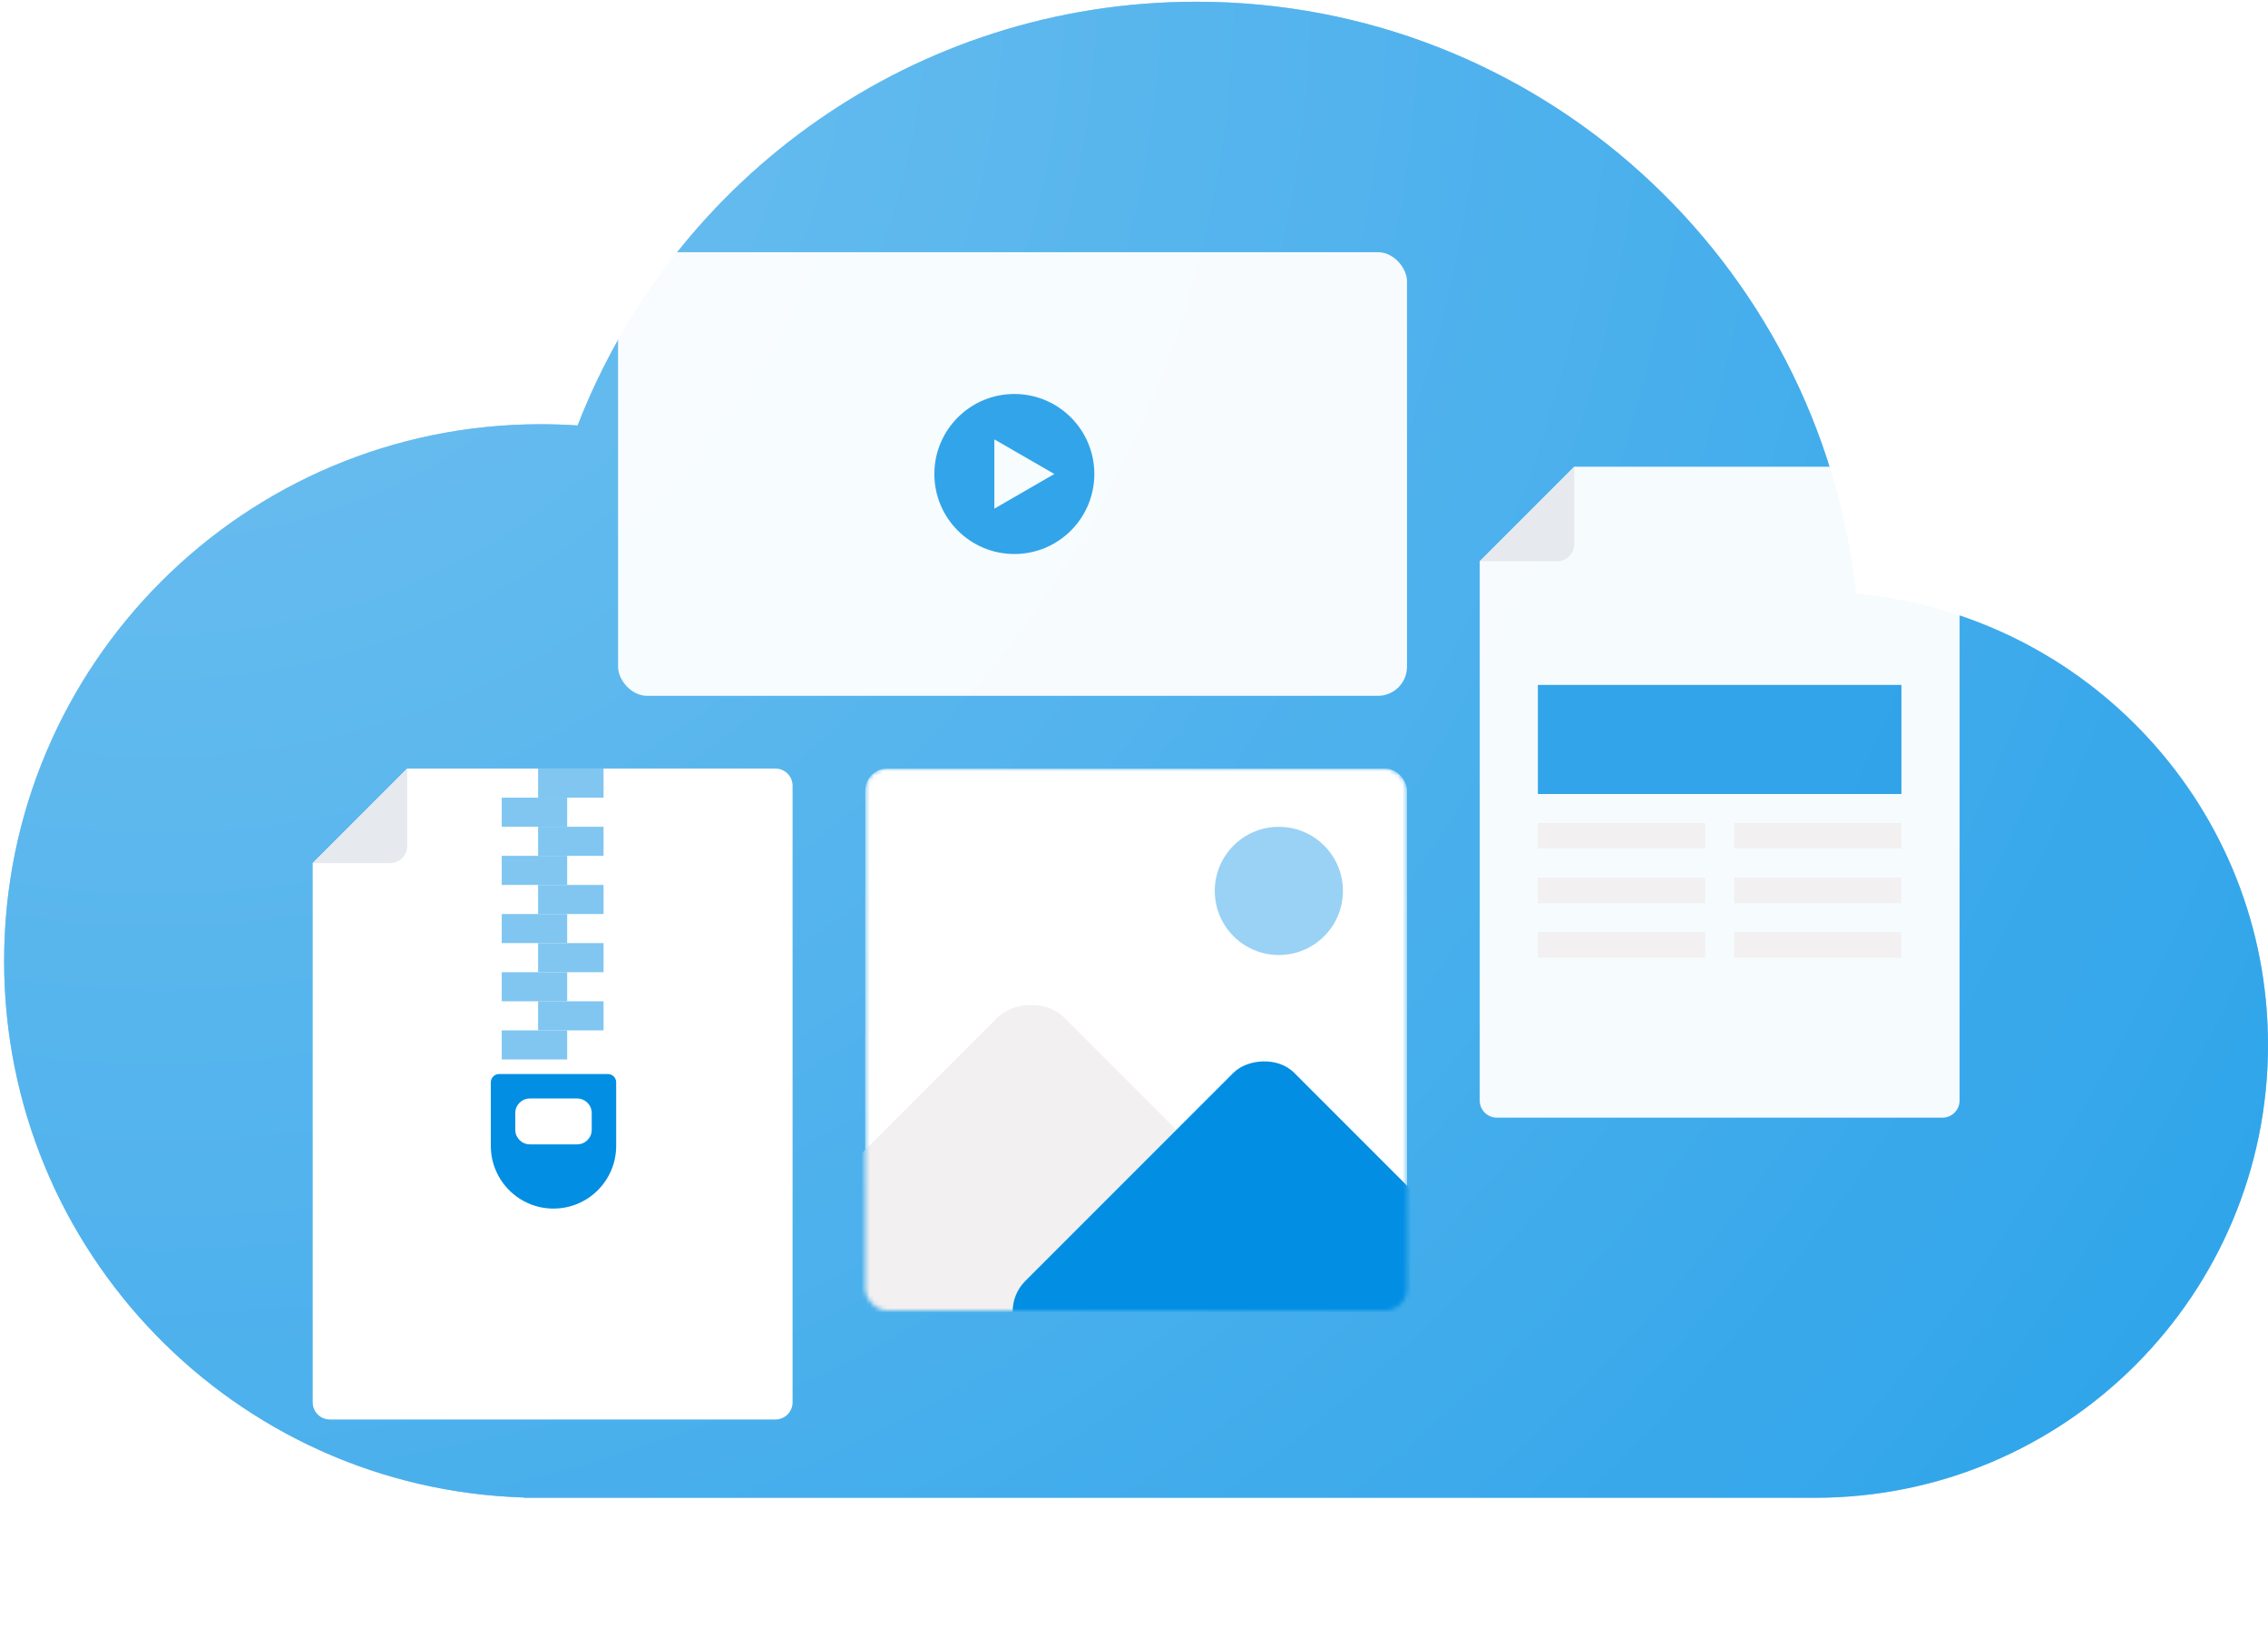 <?xml version="1.0" encoding="utf-8"?>
<svg width="528" height="381" viewBox="0 0 528 381" fill="none" xmlns="http://www.w3.org/2000/svg">
<g opacity="0.9">
<path fill-rule="evenodd" clip-rule="evenodd" d="M121.987 348.535C54.798 346.473 0.963 291.357 0.963 223.668C0.963 154.672 56.895 98.74 125.891 98.74C128.776 98.74 131.639 98.838 134.476 99.031C156.852 41.321 212.909 0.405 278.522 0.405C358.193 0.405 423.774 60.733 432.075 138.201C485.847 142.995 528 188.168 528 243.187C528 301.402 480.808 348.595 422.593 348.595C422.503 348.595 422.413 348.595 422.324 348.594H126.209C126.103 348.595 125.997 348.595 125.891 348.595C125.785 348.595 125.678 348.595 125.572 348.594H121.987V348.535Z" fill="#018EE3" style="mix-blend-mode:darken"/>
<path fill-rule="evenodd" clip-rule="evenodd" d="M121.987 348.535C54.798 346.473 0.963 291.357 0.963 223.668C0.963 154.672 56.895 98.74 125.891 98.74C128.776 98.74 131.639 98.838 134.476 99.031C156.852 41.321 212.909 0.405 278.522 0.405C358.193 0.405 423.774 60.733 432.075 138.201C485.847 142.995 528 188.168 528 243.187C528 301.402 480.808 348.595 422.593 348.595C422.503 348.595 422.413 348.595 422.324 348.594H126.209C126.103 348.595 125.997 348.595 125.891 348.595C125.785 348.595 125.678 348.595 125.572 348.594H121.987V348.535Z" fill="url(#paint0_radial)" fill-opacity="0.5"/>
</g>
<g filter="url(#filter0_d)">
<rect opacity="0.95" x="143.89" y="53.693" width="183.664" height="103.258" rx="6.771" fill="white"/>
<path opacity="0.8" fill-rule="evenodd" clip-rule="evenodd" d="M236.145 123.943C246.429 123.943 254.765 115.606 254.765 105.322C254.765 95.039 246.429 86.702 236.145 86.702C225.861 86.702 217.525 95.039 217.525 105.322C217.525 115.606 225.861 123.943 236.145 123.943ZM231.49 113.385L245.455 105.322L231.49 97.26L231.49 113.385Z" fill="#018EE3"/>
</g>
<g filter="url(#filter1_d)">
<path d="M76.794 325.381C74.585 325.381 72.794 323.59 72.794 321.381L72.794 195.885L94.8 173.879L180.516 173.879C182.725 173.879 184.516 175.67 184.516 177.879L184.516 321.381C184.516 323.59 182.725 325.381 180.516 325.381L76.794 325.381Z" fill="white"/>
<path d="M94.8 173.879L94.8 191.885C94.8 194.094 93.009 195.885 90.8 195.885L72.794 195.885L94.8 173.879Z" fill="#E6E9ED"/>
<g opacity="0.5">
<rect x="125.27" y="173.879" width="15.235" height="6.771" fill="#018EE3"/>
<rect x="116.806" y="180.65" width="15.235" height="6.771" fill="#018EE3"/>
<rect x="125.27" y="187.421" width="15.235" height="6.771" fill="#018EE3"/>
<rect x="116.806" y="194.192" width="15.235" height="6.771" fill="#018EE3"/>
<rect x="125.27" y="200.963" width="15.235" height="6.771" fill="#018EE3"/>
<rect x="116.806" y="207.734" width="15.235" height="6.771" fill="#018EE3"/>
<rect x="125.27" y="214.505" width="15.235" height="6.771" fill="#018EE3"/>
<rect x="116.806" y="221.276" width="15.235" height="6.771" fill="#018EE3"/>
<rect x="125.27" y="228.047" width="15.235" height="6.771" fill="#018EE3"/>
<rect x="116.806" y="234.818" width="15.235" height="6.771" fill="#018EE3"/>
</g>
<path fill-rule="evenodd" clip-rule="evenodd" d="M116.194 244.975C115.129 244.975 114.267 245.838 114.267 246.902V261.7C114.267 269.758 120.799 276.291 128.857 276.291C136.915 276.291 143.447 269.758 143.447 261.7V246.902C143.447 245.838 142.585 244.975 141.52 244.975H116.194ZM123.346 250.669C121.476 250.669 119.96 252.184 119.96 254.054V257.959C119.96 259.829 121.476 261.345 123.346 261.345H134.368C136.238 261.345 137.754 259.829 137.754 257.959V254.054C137.754 252.184 136.238 250.669 134.368 250.669H123.346Z" fill="#018EE3"/>
</g>
<g filter="url(#filter2_d)">
<path opacity="0.95" d="M348.481 255.131C346.272 255.131 344.481 253.34 344.481 251.131L344.481 125.635L366.487 103.63L452.203 103.63C454.412 103.63 456.203 105.42 456.203 107.63L456.203 251.131C456.203 253.34 454.412 255.131 452.203 255.131L348.481 255.131Z" fill="white"/>
<path d="M366.487 103.63L366.487 121.635C366.487 123.845 364.696 125.635 362.487 125.635L344.481 125.635L366.487 103.63Z" fill="#E6E9ED"/>
<rect opacity="0.8" x="358.023" y="154.412" width="84.638" height="25.391" fill="#018EE3"/>
<g style="mix-blend-mode:multiply">
<rect x="358.023" y="186.575" width="38.933" height="5.925" fill="#F2F0F0"/>
</g>
<g style="mix-blend-mode:multiply">
<rect x="358.023" y="199.27" width="38.933" height="5.925" fill="#F2F0F0"/>
</g>
<g style="mix-blend-mode:multiply">
<rect x="358.023" y="211.966" width="38.933" height="5.925" fill="#F2F0F0"/>
</g>
<g style="mix-blend-mode:multiply">
<rect x="403.728" y="186.575" width="38.933" height="5.925" fill="#F2F0F0"/>
</g>
<g style="mix-blend-mode:multiply">
<rect x="403.728" y="199.27" width="38.933" height="5.925" fill="#F2F0F0"/>
</g>
<g style="mix-blend-mode:multiply">
<rect x="403.728" y="211.966" width="38.933" height="5.925" fill="#F2F0F0"/>
</g>
</g>
<g filter="url(#filter3_d)">
<mask id="mask0" mask-type="alpha" maskUnits="userSpaceOnUse" x="201" y="173" width="127" height="127">
<rect x="201.444" y="173.879" width="126.11" height="126.11" rx="5.078" fill="#C4C4C4"/>
</mask>
<g mask="url(#mask0)">
<rect x="201.444" y="173.879" width="126.11" height="126.11" rx="5.078" fill="white"/>
<rect opacity="0.5" x="201.444" y="202.356" width="126.11" height="77.293" fill="white"/>
<rect opacity="0.5" x="201.444" y="236.256" width="126.11" height="77.293" fill="white"/>
<rect width="113.233" height="89.003" rx="11" transform="matrix(-0.707 -0.707 -0.707 0.707 320.038 304.12)" fill="#F2F0F0"/>
<rect width="88.555" height="88.555" rx="10" transform="matrix(-0.707 -0.707 -0.707 0.707 356.829 300.23)" fill="#018EE3"/>
<circle opacity="0.4" cx="297.721" cy="202.356" r="14.916" fill="#018EE3"/>
<mask id="path-33-inside-1" fill="white">
<rect x="201.444" y="173.879" width="126.11" height="126.11" rx="5.078"/>
</mask>
<rect x="201.444" y="173.879" width="126.11" height="126.11" rx="5.078" stroke="white" stroke-width="13.542" mask="url(#path-33-inside-1)"/>
</g>
</g>
<defs>
<filter id="filter0_d" x="93.89" y="8.693" width="283.664" height="203.258" filterUnits="userSpaceOnUse" color-interpolation-filters="sRGB">
<feFlood flood-opacity="0" result="BackgroundImageFix"/>
<feColorMatrix in="SourceAlpha" type="matrix" values="0 0 0 0 0 0 0 0 0 0 0 0 0 0 0 0 0 0 127 0"/>
<feOffset dy="5"/>
<feGaussianBlur stdDeviation="25"/>
<feColorMatrix type="matrix" values="0 0 0 0 0 0 0 0 0 0 0 0 0 0 0 0 0 0 0.2 0"/>
<feBlend mode="normal" in2="BackgroundImageFix" result="effect1_dropShadow"/>
<feBlend mode="normal" in="SourceGraphic" in2="effect1_dropShadow" result="shape"/>
</filter>
<filter id="filter1_d" x="22.794" y="128.879" width="211.722" height="251.502" filterUnits="userSpaceOnUse" color-interpolation-filters="sRGB">
<feFlood flood-opacity="0" result="BackgroundImageFix"/>
<feColorMatrix in="SourceAlpha" type="matrix" values="0 0 0 0 0 0 0 0 0 0 0 0 0 0 0 0 0 0 127 0"/>
<feOffset dy="5"/>
<feGaussianBlur stdDeviation="25"/>
<feColorMatrix type="matrix" values="0 0 0 0 0 0 0 0 0 0 0 0 0 0 0 0 0 0 0.15 0"/>
<feBlend mode="normal" in2="BackgroundImageFix" result="effect1_dropShadow"/>
<feBlend mode="normal" in="SourceGraphic" in2="effect1_dropShadow" result="shape"/>
</filter>
<filter id="filter2_d" x="294.481" y="58.63" width="211.722" height="251.502" filterUnits="userSpaceOnUse" color-interpolation-filters="sRGB">
<feFlood flood-opacity="0" result="BackgroundImageFix"/>
<feColorMatrix in="SourceAlpha" type="matrix" values="0 0 0 0 0 0 0 0 0 0 0 0 0 0 0 0 0 0 127 0"/>
<feOffset dy="5"/>
<feGaussianBlur stdDeviation="25"/>
<feColorMatrix type="matrix" values="0 0 0 0 0 0 0 0 0 0 0 0 0 0 0 0 0 0 0.1 0"/>
<feBlend mode="normal" in2="BackgroundImageFix" result="effect1_dropShadow"/>
<feBlend mode="normal" in="SourceGraphic" in2="effect1_dropShadow" result="shape"/>
</filter>
<filter id="filter3_d" x="151.444" y="128.879" width="226.11" height="226.11" filterUnits="userSpaceOnUse" color-interpolation-filters="sRGB">
<feFlood flood-opacity="0" result="BackgroundImageFix"/>
<feColorMatrix in="SourceAlpha" type="matrix" values="0 0 0 0 0 0 0 0 0 0 0 0 0 0 0 0 0 0 127 0"/>
<feOffset dy="5"/>
<feGaussianBlur stdDeviation="25"/>
<feColorMatrix type="matrix" values="0 0 0 0 0 0 0 0 0 0 0 0 0 0 0 0 0 0 0.1 0"/>
<feBlend mode="normal" in2="BackgroundImageFix" result="effect1_dropShadow"/>
<feBlend mode="normal" in="SourceGraphic" in2="effect1_dropShadow" result="shape"/>
</filter>
<radialGradient id="paint0_radial" cx="0" cy="0" r="1" gradientUnits="userSpaceOnUse" gradientTransform="translate(43.5 0) rotate(38.676) scale(558.477 580.59)">
<stop/>
<stop offset="0" stop-color="#C9E7F9"/>
<stop offset="1" stop-color="#31A7EE"/>
</radialGradient>
</defs>
</svg>
